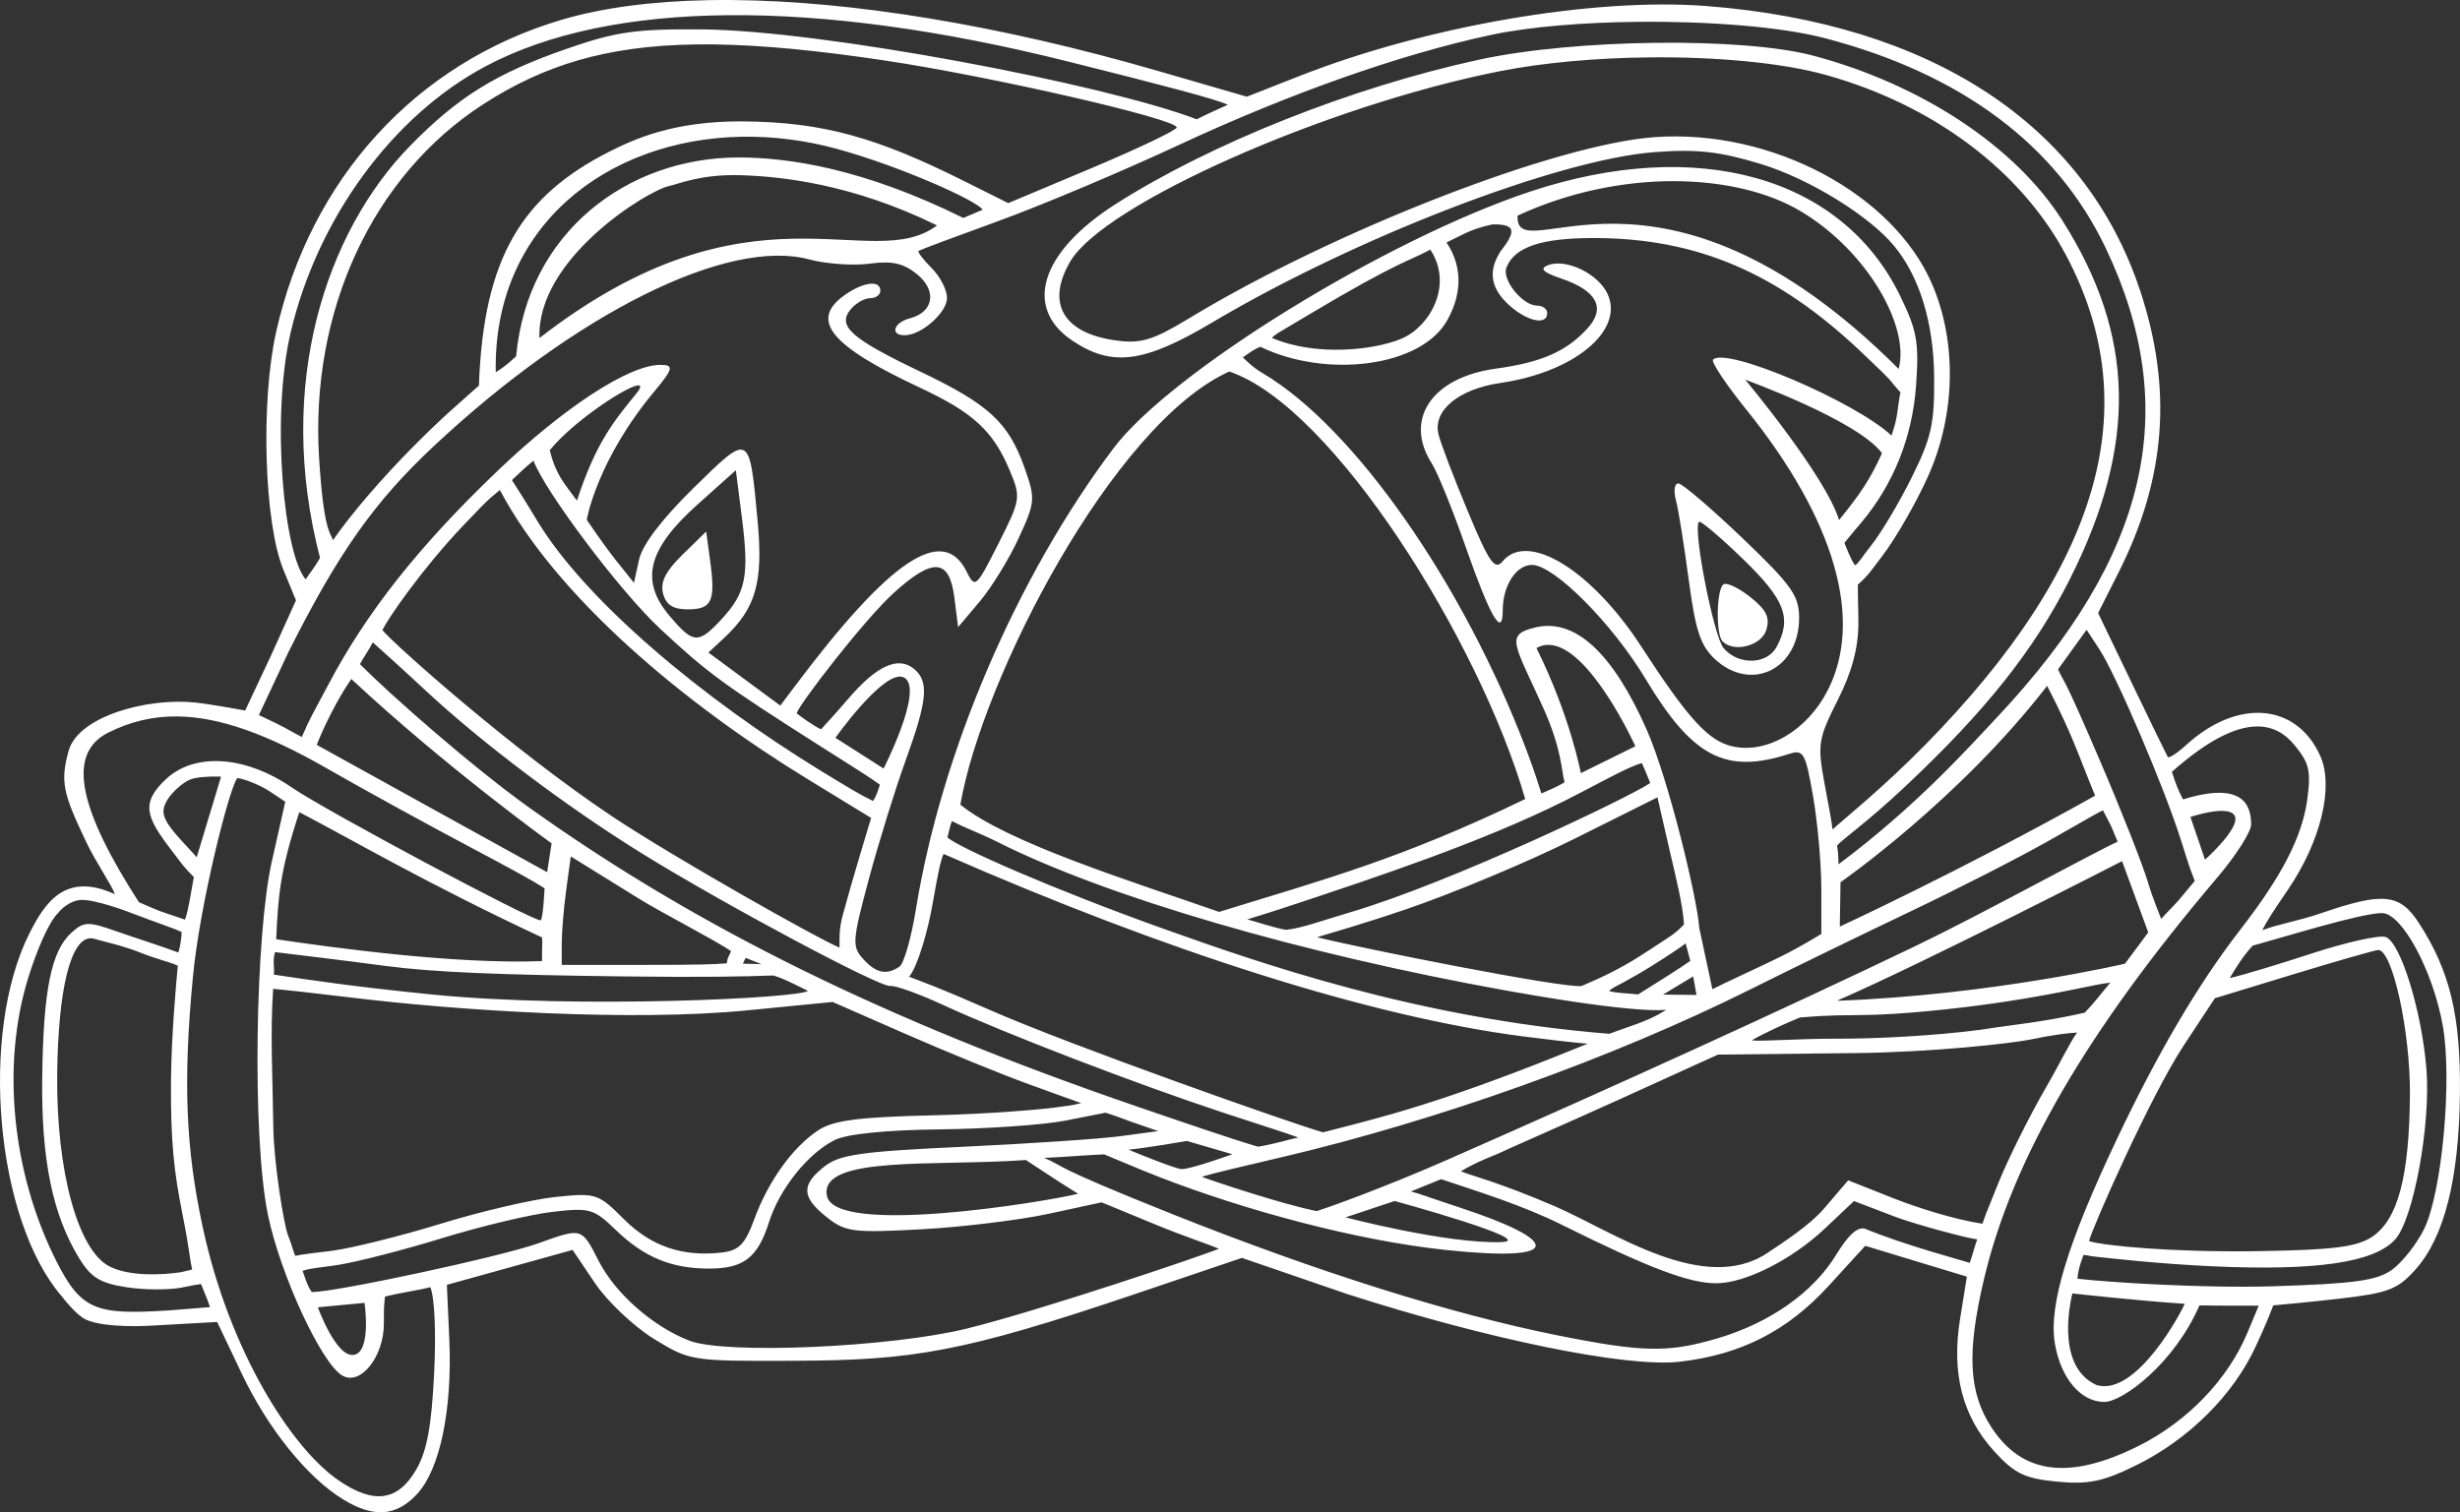 <?xml version="1.0" encoding="UTF-8" standalone="no"?>
<!-- Created with Inkscape (http://www.inkscape.org/) -->

<svg
   xmlns:dc="http://purl.org/dc/elements/1.1/"
   xmlns:cc="http://creativecommons.org/ns#"
   xmlns:rdf="http://www.w3.org/1999/02/22-rdf-syntax-ns#"
   xmlns:svg="http://www.w3.org/2000/svg"
   xmlns="http://www.w3.org/2000/svg"
   xmlns:sodipodi="http://sodipodi.sourceforge.net/DTD/sodipodi-0.dtd"
   xmlns:inkscape="http://www.inkscape.org/namespaces/inkscape"
   id="svg4273"
   version="1.1"
   inkscape:version="0.91 r13725"
   xml:space="preserve"
   width="332.004"
   height="204.152"
   viewBox="0 0 332.004 204.152"
   sodipodi:docname="dogs2-white.svg"><rect x="0" y="0" width="332.004" height="204.152" fill="#333333" stroke="none"/><defs
     id="defs4277"><clipPath
       clipPathUnits="userSpaceOnUse"
       id="clipPath4289"><path
         d="m 0,3.219 2660,0 0,1640 -2660,0 L 0,3.219 Z"
         id="path4291"
         inkscape:connector-curvature="0" /></clipPath></defs><sodipodi:namedview
     pagecolor="#ffffff"
     bordercolor="#666666"
     borderopacity="1"
     objecttolerance="10"
     gridtolerance="10"
     guidetolerance="10"
     inkscape:pageopacity="0"
     inkscape:pageshadow="2"
     inkscape:window-width="1362"
     inkscape:window-height="729"
     id="namedview4275"
     showgrid="false"
     inkscape:zoom="2"
     inkscape:cx="52.371934"
     inkscape:cy="98.981645"
     inkscape:window-x="0"
     inkscape:window-y="18"
     inkscape:window-maximized="0"
     inkscape:current-layer="g4281"
     showguides="false"
     fit-margin-top="0"
     fit-margin-left="0"
     fit-margin-right="0"
     fit-margin-bottom="0" /><g
     id="g4281"
     inkscape:groupmode="layer"
     inkscape:label="ink_ext_XXXXXX"
     transform="matrix(1.25,0,0,-1.25,-4.9562968e-4,205.402)"
     style="display:inline"><g
       id="g4283"
       transform="scale(0.1,0.1)"
       style="fill:#ffffff;fill-opacity:1"><g
         id="g4285"
         style="fill:#ffffff;fill-opacity:1"><g
           id="g4287"
           clip-path="url(#clipPath4289)"
           style="fill:#ffffff;fill-opacity:1"><path
             style="fill:#ffffff;fill-opacity:1;fill-rule:nonzero;stroke:none"
             d="M 98.803,0.852 C 97.722,0.843 96.658,0.85 95.611,0.869 87.997,1.011 81.291,1.891 75.752,3.533 56.142,9.348 41.865,24.993 37.256,45.721 c -2.1,9.429 -1.598,25.746 0.986,32.031 l 1.703,4.141 -3.314,7.328 -3.545,7.549 c -10e-7,0 -4.454,-0.839 -6.768,-1.084 -6.334,-0.673 -15.727,1.812 -17.051,6.504 -1.201,4.287 -0.668,5.92 2.373,12.336 1.295,2.734 3.496,5.874 3.854,7.031 -6.661,-3.042 -9.415,1.098 -11.533,5.316 -6.788,13.51 -4.542,38.671 4.379,48.979 0,0 1.886,2.505 3.252,3.135 2.643,1.216 8.682,0.826 8.682,0.826 l 9.037,-0.502 3.312,6.963 c 3.54,7.451 8.833,14.018 13.691,16.992 4.135,2.529 7.167,2.304 9.994,-0.748 3.071,-3.315 4.752,-11.397 4.332,-20.846 l -0.328,-7.373 8.486,-2.357 8.48,-2.359 3.018,4.482 c 1.66,2.466 5.23,5.846 7.939,7.516 4.888,3.002 5.041,3.027 19.006,2.969 15.961,-0.064 22.635,-1.127 46.107,-9.062 l 14.264,-4.828 14.193,4.877 c 19.098,6.152 37.773,9.956 44.873,9.141 8.261,-0.942 14.545,-4.146 20.117,-10.24 l 4.941,-5.408 6.861,2.084 6.854,2.08 -0.922,5.729 c -1.181,7.364 0.328,13.177 4.654,17.895 2.719,2.969 4.096,3.632 8.422,4.047 4.219,0.405 6.172,0.006 10.596,-2.158 7.174,-3.51 13.237,-9.539 16.279,-16.189 1.363,-2.974 1.699,-3.833 2.324,-5.449 0.371,-0.025 4.869,-0.436 8.98,-0.91 6.537,-0.756 7.817,-1.249 10.215,-3.934 3.886,-4.352 5.874,-12.213 5.996,-23.756 0.113,-10.474 -1.344,-16.539 -5.527,-22.998 -2.579,-3.99 -4.839,-4.224 -13.16,-1.357 -3.192,1.098 -6.04,1.524 -7.982,2.32 0.507,-1.123 1.729,-2.945 3.402,-5.396 4.536,-6.646 6.255,-14.003 4.424,-18.119 -3.183,-7.144 -11.143,-7.838 -18.086,-1.51 -1.236,1.123 -2.363,1.855 -2.504,1.625 -0.141,-0.233 -2.316,-4.696 -4.826,-9.92 l -4.574,-9.502 2.793,-5.547 c 6.361,-12.643 7.276,-24.737 2.867,-38.014 C 281.378,17.624 260.625,4.017 230.312,1.664 215.064,0.482 192.509,4.363 175.297,11.141 l -7.021,2.76 -11.982,-3.473 C 134.931,4.235 115.011,0.977 98.803,0.852 Z M 98.312,2.898 c 13.273,-0.115 28.709,1.966 45.799,6.246 13.232,3.31 19.829,5.049 21.611,5.84 -0.953,0.434 -2.594,1.152 -4.215,1.967 C 149.018,12.19 111.064,4.97 94.814,4.818 85.845,4.736 83.179,5.114 76.543,7.414 66.953,10.734 61.773,13.949 55.312,20.574 44.058,32.118 37.081,52.728 43.189,76.15 c -0.909,1.611 -1.397,2.035 -1.93,2.91 C 38.34,75.774 36.519,57.28 39.234,45.707 42.842,30.351 52.978,16.487 65.488,9.822 73.928,5.323 85.039,3.013 98.312,2.898 Z m 122.846,0.896 c 9.501,-0.089 19.235,0.661 25.156,2.213 18.399,4.82 31.224,14.406 37.846,28.268 10.425,21.836 5.83,41.661 -14.707,63.482 -3.73,3.964 -10.786,11.894 -21.318,19.766 -0.035,-1.065 -0.054,-1.651 -0.205,-2.506 0.576,-0.776 3.848,-2.968 9.131,-7.93 10.904,-10.234 17.486,-18.515 22.281,-28.041 9.155,-18.174 8.841,-32.951 -1.027,-48.469 -6.309,-9.931 -18.92,-18.285 -33.5,-22.191 -9.551,-2.563 -32.251,-2.3 -45.215,0.521 -17.241,3.755 -36.259,11.325 -49.102,19.537 -10.049,6.431 -12.411,13.931 -5.785,18.379 5.336,3.59 9.661,3.037 18.768,-2.373 19.346,-11.504 46.769,-22.075 59.826,-23.066 5.718,-0.43 8.759,-0.093 14.316,1.596 6.479,1.968 14.602,6.955 17.996,11.051 3.428,4.131 5.339,10.346 5.416,17.607 0.064,6.391 -0.357,8.292 -3.047,13.697 -1.714,3.447 -4.18,7.582 -5.479,9.18 -0.981,1.211 -1.719,2.46 -2.154,2.65 -0.556,-0.761 -1.165,-2.354 -1.424,-3.033 1.049,-1.327 0.903,-1.093 2.285,-2.748 4.36,-5.215 6.879,-11.529 7.377,-18.496 0.42,-5.835 0.131,-7.44 -2.188,-12.182 -7.846,-16.035 -27.324,-21.495 -49.908,-13.99 -19.453,6.464 -48.496,24.37 -56.234,34.668 -13.091,17.413 -23.212,41.031 -26.641,62.158 -0.629,3.888 -1.63,7.398 -2.227,7.799 -1.748,1.186 -3.165,0.888 -4.908,-1.041 -1.518,-1.675 -1.464,-2.446 0.768,-10.752 1.317,-4.917 3.559,-12.145 4.98,-16.064 2.945,-8.14 3.173,-10.635 1.123,-12.34 -2.13,-1.768 -5.05,-0.438 -8.883,4.045 -2.329,2.715 -2.947,3.285 -3.65,4.109 -0.899,-0.346 -2.832,-1.777 -3.311,-2.158 0.356,-1.245 9.193,-12.733 13.207,-16.342 5.259,-4.736 7.418,-4.531 8.092,0.771 l 0.496,3.941 2.91,-3.453 c 1.603,-1.9 3.966,-5.747 5.26,-8.555 2.241,-4.878 2.277,-5.303 0.807,-9.473 -2.167,-6.147 -4.815,-8.589 -14.088,-13.018 -9.37,-4.473 -11.256,-6.157 -9.385,-8.408 0.682,-0.825 1.865,-1.5 2.621,-1.5 0.758,0 1.379,-0.448 1.379,-1 0,-1.474 -2.248,-1.216 -4.781,0.557 -4.815,3.379 -2.036,6.831 10.062,12.49 7.271,3.404 9.947,5.863 12.184,11.221 1.519,3.638 1.48,3.898 -1.537,9.879 -3.007,5.952 -3.14,6.069 -4.293,3.75 -3.174,-6.396 -10.327,-1.622 -23.135,15.434 l -2.002,2.666 -4.848,-3.578 -4.855,-3.58 2.092,-1.947 c 4.306,-4.009 5.316,-7.506 4.555,-15.738 -1.124,-12.094 -1.001,-12.032 -8.643,-4.541 C 89.336,70.911 86.69,74.387 86.25,76.395 l -0.689,3.135 -2.367,-2.959 c -1.714,-2.144 -4.008,-5.551 -4.008,-5.551 0,0 1.346,-8.049 9.207,-17.428 2.569,-3.067 2.492,-3.486 0.734,-3.486 -4.219,0 -12.955,5.688 -21.965,14.297 -10.644,10.18 -17.695,19.091 -22.895,28.955 -1.962,3.712 -2.355,4.235 -3.531,6.979 -0.952,-0.459 -1.982,-1.128 -3.422,-1.822 l -2.373,-1.137 4.023,-8.57 c 6.738,-13.402 11.582,-20.255 19.662,-27.809 19.165,-17.91 39.596,-28.07 50.559,-25.135 2.295,0.615 5.97,0.873 8.162,0.58 3.033,-0.405 4.577,-0.069 6.398,1.406 2.744,2.221 2.285,5.126 -0.938,5.971 -2.203,0.571 -2.74,2.285 -0.719,2.285 2.265,0 5.723,-3.055 5.723,-5.053 0,-1.069 -0.938,-2.88 -2.086,-4.027 -1.143,-1.147 -1.932,-2.187 -1.746,-2.314 0.185,-0.128 5.056,-1.95 10.834,-4.049 5.771,-2.1 16.65,-6.685 24.174,-10.191 15.123,-7.045 30.134,-12.338 42.326,-14.926 5.206,-1.105 12.454,-1.681 19.844,-1.75 z M 96.402,6.846 c 6.484,0.084 13.968,0.819 22.908,2.152 14.395,2.144 39.504,7.904 39.504,9.057 0,0.356 -5.119,2.802 -11.369,5.434 l -11.367,4.781 -5.883,-2.939 c -11.67,-5.84 -19,-8.023 -30.006,-8.096 -9.404,-0.059 -14.736,2.465 -18.031,4.125 -11.641,5.933 -16.923,14.2 -17.52,31.539 -3.056,2.754 -4.702,4.048 -8.828,8.203 -4.16,4.19 -8.34,9.009 -10.865,12.666 -0.356,-1.035 -1.264,-1.231 -1.879,-11.109 -1.24,-19.834 7.231,-38.09 22.139,-47.729 8.216,-5.307 16.653,-7.885 28.479,-8.08 0.887,-0.015 1.792,-0.016 2.719,-0.004 z M 222.547,8.594 c 9.092,-0.094 18.021,0.718 24,2.404 14.464,4.072 26.218,12.911 32.258,24.25 10.904,20.449 4.726,42.006 -18.932,66.107 -5.81,5.919 -11.144,10.161 -12.545,11.465 -0.215,-1.66 -0.546,-3.223 -1.107,-6.289 -0.948,-5.185 -0.825,-5.971 1.787,-11.143 1.924,-3.813 2.803,-7.086 2.803,-10.416 0,-1.962 -0.082,-3.138 -0.072,-5.203 1.435,-1.24 2.005,-2.178 3.324,-3.906 1.792,-2.339 4.557,-7.165 6.148,-10.709 3.711,-8.268 3.921,-18.105 0.561,-25.918 C 255.503,26.985 239.117,18.27 223.394,19.354 c -13.291,0.917 -43.33,12.598 -62.91,24.463 -4.884,2.959 -6.48,3.447 -9.83,2.998 -7.168,-0.963 -9.531,-5.044 -6.191,-10.697 4.58,-7.749 34.469,-20.993 57.887,-25.646 5.958,-1.183 13.126,-1.804 20.197,-1.877 z M 100.107,19.307 c 4.207,-0.074 8.566,0.463 12.92,1.658 8.384,2.3 18.911,6.998 19.59,8.199 -1.363,0.605 -1.372,0.566 -2.607,1.107 -13.525,-6.699 -23.609,-8.164 -30.348,-8.164 -14.946,0 -28.477,10.093 -30,26.832 -1.187,1.117 -1.786,1.532 -2.754,2.172 C 66.516,31.438 81.878,19.626 100.107,19.307 Z M 99.953,24.5 c 5.394,0.157 15.065,1.152 26.508,6.779 -8.971,6.75 -25.006,-7.029 -53.656,15.205 C 72.391,35.736 87.434,26.576 90.26,25.971 91.673,25.668 94.559,24.343 99.953,24.5 Z m 125.873,0.803 c 6.766,-0.001 12.925,1.465 17.361,4.156 8.873,5.382 14.588,15.48 13.059,21.195 -32.468,-32.455 -51.81,-12.91 -51.432,-20.691 6.869,-3.188 14.245,-4.659 21.012,-4.66 z m -24.43,5.838 c 3.164,-0.054 3.287,0.88 1.119,3.629 -0.83,1.357 -2.214,3.921 0.75,6.885 2.486,2.485 5.549,3.286 5.549,1.455 0,-0.552 -0.606,-1.002 -1.348,-1.002 -1.969,0 -4.79,-3.481 -4.16,-5.127 1.069,-2.783 4.707,-4.01 11.855,-4 13.824,0.03 24.652,4.634 35.926,15.279 5.376,5.072 3.545,3.573 5.396,5.537 -0.504,2.7 -0.289,3.164 -1.201,5.854 -4.894,-4.575 -22.31,-12.035 -24.088,-10.258 -0.292,0.289 1.73,3.329 4.494,6.752 11.967,14.854 15.879,28.409 10.947,37.965 -2.774,5.37 -8.146,8.525 -12.785,7.504 -3.261,-0.712 -5.995,-3.704 -12.338,-13.48 -6.685,-10.307 -15.307,-15.615 -18.711,-11.514 -1.059,1.275 -1.797,0.219 -4.703,-6.748 -1.899,-4.546 -3.68,-9.233 -3.963,-10.414 -0.772,-3.199 2.729,-6.09 8.354,-6.91 9.976,-1.455 16.728,-7.056 14.477,-12.002 -1.255,-2.754 -5.64,-4.864 -8.076,-3.887 -1.147,0.459 -0.649,0.946 1.826,1.791 4.8,1.631 6.037,3.961 3.557,6.701 -2.828,3.125 -6.226,4.624 -12.373,5.459 -8.629,1.166 -12.473,6.83 -8.674,12.781 0.776,1.221 2.828,6.266 4.557,11.217 3.335,9.546 5.029,12.461 5.029,8.633 0,-3.325 1.801,-6.133 3.939,-6.133 2.984,0 10.85,7.904 15.381,15.463 6.294,10.489 10.773,12.818 19.312,10.055 1.959,-0.635 2.222,-0.172 3.252,5.727 0.61,3.53 1.113,9.15 1.113,12.49 l 0,6.076 c 0,0 -2.574,1.616 -5.25,2.953 -2.675,1.343 -7.797,3.643 -9.457,4.518 -0.343,-1.622 -0.958,-4.434 -1.768,-8.281 -0.264,-3.999 -4.17,-20.138 -7.09,-26.744 -4.634,-10.484 -9.751,-15.146 -15.127,-13.793 -4.048,1.01 -2.734,2.153 1.201,10.928 2.525,5.635 2.422,8.593 2.842,9.945 -0.991,0.63 -2.304,1.137 -3.129,1.523 -0.44,-1.324 -0.866,-2.841 -2.111,-6.107 -8.491,-22.31 -23.159,-43.277 -35.361,-50.543 -1.514,-0.902 -2.134,-1.58 -2.826,-2.23 0.771,-0.498 1.313,-1.008 2.363,-1.428 8.809,4.282 21.679,2.789 25.234,-3.594 1.786,-3.203 2.27,-6.923 -0.107,-10.486 2.163,-1.006 3.096,-1.759 6.172,-2.438 z m -8.359,3.402 c 3.174,4.82 -0.102,10.441 -3.916,12.037 -3.574,1.49 -11.402,2.466 -17.477,-0.123 0.855,-0.723 0.005,-0.155 4.736,-2.977 12.706,-7.579 13.706,-7.311 16.656,-8.938 z m -27.131,16.461 c 13.992,4.706 33.77,36.388 39.939,57.711 -16.732,8.079 -26.99,10.817 -41.316,15.236 -12.257,-4.272 -28.636,-9.381 -34.918,-14.479 2.925,-17.013 20.62,-51.427 36.295,-58.469 z m 69.633,1.102 c 0,0 15.135,5.468 18.457,9.916 -1.587,3.564 -3.079,5.688 -5.793,9.031 -1.83,-5.984 -12.664,-18.947 -12.664,-18.947 z m -149.268,0.775 c 0.258,0.068 0.163,0.42 -0.422,1.135 -3.118,3.813 -5.448,6.698 -7.988,14.416 -1.714,-2.382 -2.776,-3.335 -3.672,-6.795 3.226,-4.005 10.965,-9.05 12.082,-8.756 z M 72.002,63.039 c 1.504,4.078 11.645,17.619 17.094,22.691 6.426,5.987 8.487,7.496 21.715,15.908 4.126,2.623 6.695,4.209 7.936,5.137 -0.195,0.625 -0.406,1.42 -0.918,2.201 -1.45,-0.679 -3.184,-1.709 -7.018,-4.053 C 94.854,95.158 79.039,81.985 72.496,71.137 c -1.553,-2.584 -2.627,-4.26 -3.404,-5.475 1.299,-1.231 1.889,-1.808 2.91,-2.623 z m 27.309,1.289 0.83,6.514 c 0.986,7.769 0.523,10.054 -2.758,13.594 -3.154,3.404 -3.814,3.356 -7.061,-0.496 -3.975,-4.726 -2.891,-8.981 3.805,-14.973 l 5.184,-4.639 z m 127.193,1.777 c -0.507,0 -0.654,1.017 -0.322,2.252 0.333,1.235 1.109,6.073 1.729,10.752 0.914,6.879 1.593,8.927 3.57,10.748 4.878,4.492 11.332,1.307 11.332,-5.588 0,-3.013 -1.001,-4.418 -7.689,-10.814 -4.229,-4.037 -8.107,-7.35 -8.619,-7.35 z M 67.461,66.99 c 7.636,14.444 24.781,28.799 41.666,39.117 l 8.441,5.16 -1.406,4.668 c -0.772,2.568 -1.86,6.357 -2.416,8.424 -0.556,2.06 -0.436,3.233 -0.439,4.414 -2.617,-1.03 -22.094,-12.003 -30.596,-17.652 -13.525,-8.994 -29.781,-23.526 -31.1,-25.211 0.728,-1.538 5.273,-8.172 10.898,-14.109 4.229,-4.468 3.657,-3.633 4.951,-4.811 z m 161.836,4.297 c 0.2,-0.2 2.875,2.064 5.941,5.033 5.67,5.489 6.617,7.969 4.537,11.852 -1.289,2.412 -5.162,2.509 -7.145,0.186 -1.353,-1.587 -4.204,-16.197 -3.334,-17.07 z m -133.988,1.318 -3.189,3.115 c -2.295,2.241 -3.033,3.715 -2.633,5.254 0.401,1.532 1.344,2.135 3.336,2.135 3.256,0 3.76,-1.085 3.027,-6.5 L 95.309,72.605 Z M 232.842,79.67 c -0.09,0.002 -0.163,0.02 -0.219,0.055 -0.973,0.6 -1.085,6.772 -0.143,7.715 1.549,1.547 5.219,0.596 5.893,-1.523 0.532,-1.685 0.044,-2.715 -2.123,-4.443 -1.358,-1.081 -2.777,-1.819 -3.408,-1.803 z m 48.77,6.197 1.709,2.613 c 2.305,3.515 8.824,18.773 11.045,25.854 1.739,5.532 1.114,3.359 1.842,5.439 l -2.184,2.621 c -1.285,1.416 -1.23,1.256 -2.348,2.506 -0.244,-0.679 -1.094,-2.631 -1.816,-5.043 -0.699,-2.339 -3.624,-9.741 -6.504,-16.455 -5.166,-12.041 -4.578,-9.953 -5.598,-12.199 l 3.854,-5.336 z M 50.316,87.57 c 0.845,0.766 3.512,3.126 6.896,6.285 7.675,7.174 19.105,15.8 29.324,22.143 11.128,6.9 32.261,18.189 33.623,17.955 0.635,-0.107 3.853,1.05 7.154,2.574 8.232,3.804 26.011,10.644 37.75,14.52 5.361,1.772 8.242,2.657 10.156,3.355 -1.45,0.323 -3.102,0.85 -5.426,1.25 -3.775,-1.108 -10.542,-3.442 -16.484,-5.479 C 119.61,138.611 94.185,126.107 71.514,109.936 63.735,104.388 52.602,94.574 48.578,90.502 c 0.645,-1.163 1.28,-2.014 1.738,-2.932 z m 158.723,0.332 c 5.504,0.101 11.674,13.686 11.674,13.686 l -7.363,3.633 c 0,0 -1.423,-7.708 -5.99,-16.887 0.548,-0.308 1.11,-0.442 1.68,-0.432 z m -87.686,4.289 c 0.299,-0.02 0.568,0.043 0.797,0.209 2.442,1.766 -2.9,12.199 -2.9,12.199 l -6.5,-4.15 c 0,0 5.715,-8.061 8.604,-8.258 z m -73.939,0.318 c 12.781,11.93 27.031,22.195 27.031,22.195 L 73.842,118.592 42.75,101.404 c 0,0 1.729,-4.588 4.664,-8.895 z M 276.283,93.439 c 3.43,6.614 4.07,8.974 6.48,14.824 -18.011,10.072 -34.461,17.674 -34.461,17.674 l 0.098,-5.99 c 0,0 15.911,-11.031 27.883,-26.508 z m -252.275,4.125 c 5.592,0.079 11.965,2.35 20,6.955 5.118,2.934 14.098,7.868 19.963,10.963 8.994,4.756 9.525,5.299 9.525,5.299 0,0 -0.2,4.315 -0.553,4.305 -1.366,-0.044 -29.101,-14.863 -33.559,-17.93 -6.25,-4.296 -13.124,-4.757 -16.986,-1.123 -3.447,3.232 -2.7,5.111 0.781,9.643 1.337,1.739 1.532,2.131 2.982,3.576 -0.46,2.412 -0.674,4.287 -1.191,5.742 -4.254,-1.436 -2.944,-0.943 -6.221,-2.35 -7.828,-12.164 -9.971,-19.962 -4.154,-22.887 2.983,-1.5 6.057,-2.241 9.412,-2.193 z m 280.518,1.352 c 2.196,-0.041 3.864,0.943 5.156,2.533 1.905,2.344 2.268,3.306 1.691,7.471 -0.855,6.123 -4.951,12.172 -9.17,17.631 -5.816,7.519 -11.241,16.987 -16.412,27.871 -6.758,14.227 -9.327,22.661 -8.463,27.793 0.796,4.698 3.491,7.891 6.67,7.891 2.461,0 9.46,-5.211 12.834,-13.023 1.596,-0.034 0.146,0.025 3.496,0.025 l 4.51,0 -1.531,3.672 c -2.627,6.284 -8.096,11.973 -14.658,15.254 -9.341,4.667 -15.704,3.873 -19.869,-2.475 -3.09,-4.711 -3.364,-10.083 -1.025,-20.006 3.829,-16.215 13.863,-33.487 31.529,-54.283 2.49,-2.929 4.531,-6.137 4.531,-7.123 0,-2.68 -1.173,-5.859 -9.195,-3.379 -0.566,-1.045 -1.05,-2.252 -1.494,-3.73 4.883,-4.324 8.577,-6.069 11.4,-6.121 z m -82.938,4.949 c 0.429,0.909 0.815,1.973 1.133,2.682 -2.413,1.724 -26.725,13.394 -40.514,17.465 -3.857,1.139 -6.455,2.129 -8.652,2.363 -1.603,-0.279 -3.824,-1.039 -5.215,-1.41 1.772,-0.561 3.037,-0.924 7.113,-2.281 9.61,-3.204 24.38,-8.061 35.674,-13.711 4.356,-2.178 8.556,-4.619 10.461,-5.107 z m -192.271,1.814 c 0.319,0.004 0.518,0.014 0.518,0.014 l -3.283,10.869 c -2.128,-2.382 -4.425,-4.471 -4.488,-6.105 -0.063,-1.635 2.08,-3.592 3.332,-4.256 0.939,-0.498 2.966,-0.534 3.922,-0.521 z m 2.699,0.217 c 0.694,0 3.039,0.899 4.289,1.725 l 2.197,1.455 -1.768,7.859 c -2.285,9.728 -2.764,37.574 -0.543,48.053 1.713,8.076 7.144,19.804 9.961,21.527 2.457,1.5 5.658,-2.459 5.658,-7 0,-2.74 0.016,-2.154 0.143,-3.629 2.184,-0.546 4.727,-0.885 6.123,-1.275 0.605,1.475 0.775,6.261 0.521,11.52 -0.351,7.231 -0.976,10.621 -2.426,13.115 -2.481,4.263 -5.708,4.711 -10.465,1.455 -6.377,-4.365 -14.73,-17.442 -18.334,-34.137 -2.319,-10.741 -2.676,-19.731 -1.338,-33.812 0.927,-9.795 4.868,-25.375 5.98,-26.855 z m 191.676,2.592 1.621,7.061 c 0.889,3.881 1.778,7.248 1.963,10.1 -1.42,1.455 -1.725,1.499 -5.537,4.004 -3.165,2.08 -6.265,3.451 -8.301,4.305 -2.5,0.328 -29.829,-5.105 -35.684,-6.59 1.962,-0.61 5.801,-1.657 12.1,-3.801 6.304,-2.148 16.494,-6.419 22.646,-9.49 l 11.191,-5.588 z m 60.127,1.754 c 1.66,3.09 1.202,2.523 1.988,4.229 -3.165,1.42 -18.692,9.976 -27.496,14.189 -17.539,8.409 -39.755,18.55 -63.1,28.809 -8.306,3.652 -16.065,6.441 -17.5,6.871 -4.492,-0.869 -14.166,-4.096 -15.504,-4.629 1.469,-0.469 5.38,-1.382 10.605,-2.604 21.24,-4.971 44.816,-13.408 63.502,-22.738 5.497,-2.745 15.174,-7.457 21.498,-10.465 6.324,-3.014 14.76,-7.324 18.744,-9.584 6.806,-3.857 6.025,-3.468 7.262,-4.078 z m 16.312,0.08 c 0.705,0.038 1.273,0.231 1.484,0.691 0.753,1.638 -4.025,5.891 -4.025,5.891 l -1.965,-5.768 c 0,0 2.046,-0.688 3.764,-0.805 0.258,-0.017 0.507,-0.022 0.742,-0.01 z M 40.396,110.488 c 6.895,3.584 17.035,9.561 32.754,16.912 0.087,1.219 10e-7,-1.5e-4 0,3.195 -11.857,0.455 -28.565,-1.867 -35.873,-2.955 0.272,-5.902 0.497,-9.174 3.119,-17.152 z m 88.084,1.199 c 1.89,0.996 3.776,1.631 6.158,2.832 14.707,7.406 41.007,15.088 68.672,20.055 21.416,3.842 22.021,2.208 21.41,2.699 -2.396,1.519 -5.077,2.187 -7.514,3.135 -25.87,-2.056 -47.413,-9.624 -60.094,-14.15 -14.639,-5.219 -27.923,-11.054 -29.242,-12.367 0.239,-0.899 0.336,-1.583 0.609,-2.203 z m -1.131,4.439 c 30.02,13.179 57.705,21.973 78.1,24.619 2.676,0.347 7.056,0.873 8.834,1 -3.691,1.45 -14.936,6.201 -26.465,9.502 -3.574,1.02 -7.286,1.958 -9.254,2.461 -3.647,-0.986 -34.029,-11.705 -44.893,-16.484 -7.325,-3.218 -9.003,-3.75 -10.971,-4.518 1.167,-1.445 2.529,-6.166 3.178,-9.91 0.752,-4.332 1.114,-5.909 1.471,-6.67 z m -50.314,0.34 9.338,5.787 c 2.802,1.733 10.409,5.668 12.289,6.992 -0.337,0.917 -0.474,0.738 -0.566,1.65 -2.018,0.137 -3.121,0.211 -11.285,0.211 l -11,0 0,-2.861 c 0,-1.573 0.278,-4.864 0.615,-7.32 l 0.609,-4.459 z m 209.361,0.635 3.535,9.621 -3.143,4.223 c 0,0 -18.095,4.244 -38.881,5.006 12.203,-5.325 38.488,-18.85 38.488,-18.85 z m -275.512,5.236 c 2.018,-0.105 6.664,1.697 6.664,1.697 3.643,1.401 5.64,2.018 6.973,2.633 0,0.64 -0.224,2.089 -0.449,2.768 -2.026,-0.766 -5.962,-2.02 -8.291,-2.84 -3.906,-1.378 -4.449,-1.364 -6.133,0.16 -2.725,2.465 -3.793,7.724 -3.949,19.463 -0.151,11.148 1.391,18.668 5.033,24.57 1.578,2.549 2.851,3.312 6.43,3.848 2.456,0.371 5.797,0.352 7.434,0.019 1.396,-0.288 1.615,-0.329 2.537,-0.465 0.405,1.06 0.792,1.852 1.213,3.117 l -5.494,0.439 c -9.804,0.62 -11.865,0.077 -15.264,-6.686 -5.971,-11.86 -7.416,-26.426 -3.793,-38.158 1.088,-3.526 2.759,-7.589 4.062,-8.814 0,0 0.917,-1.303 2.66,-1.703 0.109,-0.025 0.233,-0.042 0.367,-0.049 z m 310.59,1.771 c 2.665,-3e-5 6.831,7.671 8.188,15.094 1.334,7.27 -0.077,22.684 -2.523,27.602 -1.006,2.021 -2.949,4.482 -4.326,5.469 -2.021,1.45 -5.074,1.875 -16.002,2.217 -9.399,0.293 -22.269,-0.533 -26.42,-1.016 -0.009,-0.738 0.292,-1.894 0.805,-3.213 1.084,0.094 0.141,0.079 1.865,0.264 1.558,0.167 8.135,0.923 15.322,1.26 14.175,0.66 22.037,-0.484 24.869,-3.613 2.49,-2.75 4.834,-15.57 4.219,-23.066 -0.64,-7.812 -3.471,-16.992 -5.482,-17.76 -0.801,-0.308 -5.254,0.674 -9.893,2.188 -4.644,1.514 -9.165,2.881 -11.168,3.365 0.865,-1.519 1.914,-3.12 3.092,-4.385 4.111,-1.123 14.628,-4.404 17.455,-4.404 z m -309.234,3.404 c 0.18,-10e-4 0.364,0.028 0.553,0.088 0.958,0.303 3.58,0.834 6.129,1.84 2.505,0.991 3.734,1.182 5.076,1.768 -0.233,2.481 -0.859,9.351 -0.918,15.4 -0.084,8.461 0.45,12.607 1.516,17.982 1.058,5.332 0.893,5.577 1.342,7.646 l -1.508,0.354 c -2.456,0.371 -6.848,0.62 -9.615,-0.758 -4.302,-2.144 -7.24,-12.926 -7.094,-25.992 0.132,-11.521 1.826,-18.313 4.52,-18.328 z m 215.25,0.688 c 0.215,0.801 0.4,1.402 0.635,2.369 -0.703,0.537 -5.19,3.383 -7.041,4.525 -1.386,-0.176 -2.867,-0.147 -3.945,-0.469 1.143,-0.865 -0.043,0.01 3.672,-2.113 2.471,-1.412 5.991,-3.736 6.68,-4.312 z m 93.49,0.895 c 1.924,0.034 4.326,11.03 4.268,19.512 -0.083,11.104 -1.635,16.928 -5.131,19.223 -2.07,1.357 -5.248,1.757 -15.209,1.918 -11.749,0.192 -21.081,-0.741 -22.965,-1.352 0.287,-1.489 8.252,-19.537 12.744,-26.363 l 4.234,-6.424 10.691,-3.264 c 5.884,-1.791 11.001,-3.255 11.367,-3.25 z m -283.863,0.287 c 3.365,0.406 9.016,1.079 14.91,1.865 6.475,0.859 15.527,1.211 32.123,1.416 10.743,0.138 16.264,0.019 20.199,-0.127 1.475,0.4 3.447,1.489 4.688,2.07 -1.005,1.006 -31.123,2.451 -50.615,0.508 C 47.856,134.065 41.798,133.143 36.963,132.42 c 0.113,-0.962 -0.212,-1.733 0.154,-3.037 z m 63.518,0.775 2.121,0.848 -2.49,-0.065 0.369,-0.783 z m 127.883,2.504 0.443,2.504 -4.518,-0.049 4.074,-2.455 z m 56.301,0.842 c -1.65,1.934 -1.928,2.447 -3.455,4.053 -5.919,1.334 -9.634,1.598 -13.955,2.295 -6.49,0.85 -14.288,1.241 -19.898,1.221 -4.673,-0.015 -10.048,0.41 -11.088,0.215 1.366,-0.82 4.501,-2.272 6.504,-3.082 2.158,-0.136 2.636,-0.292 8.51,-0.332 4.702,-0.028 12.476,-0.794 18.877,-1.752 8.135,-1.221 12.441,-2.417 14.506,-2.617 z M 36.871,134.334 c 0.991,0.079 5.408,0.56 10.443,1.172 14.716,1.796 37.955,3.272 53.531,1.738 l 11.531,-1.133 9.967,4.371 c 5.484,2.402 12.861,5.414 16.396,6.693 3.096,1.123 5.684,2.066 7.178,2.588 -1.235,0.341 -2.147,0.395 -3.559,0.6 -1.651,0.24 -8.95,0.875 -16.168,1.041 -10.307,0.239 -13.681,0.674 -15.727,2.012 -3.453,2.26 -6.759,6.846 -8.654,11.998 -1.264,3.433 -2.069,4.251 -4.428,4.525 -5.269,0.605 -9.521,-0.85 -13.184,-4.512 -3.471,-3.472 -3.759,-3.563 -9.232,-2.992 -3.111,0.326 -10.049,1.946 -15.426,3.598 -5.371,1.655 -11.998,3.307 -14.727,3.668 -2.384,0.317 -4.077,0.453 -4.961,0.697 -0.351,-0.816 -0.426,-1.442 -0.992,-2.828 -0.522,-1.279 -1.908,-9.662 -1.971,-14.555 -0.084,-6.562 -0.439,-12.881 -0.02,-18.682 z m 243.461,5.908 c -0.914,1.191 -2.11,3.784 -4.277,7.539 -2.164,3.755 -4.994,9.428 -6.289,12.611 -2.27,5.587 -1.626,4.043 -2.217,5.66 -3.906,-0.606 -8.906,-2.207 -12.172,-3.506 l -5.943,-2.357 -3.311,3.871 c -1.825,2.129 -5.429,4.502 -7.627,5.957 -8.589,5.688 -20.884,-2.969 -28.57,-6.289 -7.685,-3.315 -11.376,-4.17 -12.764,-4.756 2.027,-1.245 4.768,-2.27 4.768,-2.27 1.821,-0.87 9.354,-4.131 16.654,-7.451 l 13.275,-6.035 18.57,-0.205 c 10.303,-0.112 21.094,-1.295 23.799,-1.867 2.705,-0.571 4.916,-0.849 6.104,-0.902 z M 149.199,151.062 c 1.295,0.377 2.236,0.791 3.564,1.25 l 3.551,1.23 -5,0.674 c -2.749,0.375 -12.339,1.021 -21.309,1.441 -13.838,0.64 -16.682,1.049 -18.752,2.674 -3.155,2.482 -3.08,4.122 0.309,6.818 2.534,2.016 3.529,2.147 12.748,1.654 5.504,-0.298 13.234,-1.235 17.184,-2.09 l 7.182,-1.553 7.256,2.992 c 3.99,1.647 7.145,2.652 8.58,3.277 -2.514,1.022 -24,8.286 -33.965,10.758 -10.269,2.548 -32.599,3.534 -37.496,1.654 -4.921,-1.895 -10.003,-6.362 -12.26,-10.781 -2.305,-4.511 -2.232,-4.493 -8.102,-2.383 -5.024,1.806 -27.241,6.587 -30.6,6.598 -0.659,-0.879 -0.914,-2.008 -1.26,-2.873 1.421,-0.425 2.221,-0.404 4.629,-0.766 2.559,-0.386 8.925,-2.017 14.154,-3.623 5.23,-1.611 11.934,-3.214 14.908,-3.561 5.068,-0.596 5.596,-0.448 8.594,2.447 3.813,3.676 7.5,5.205 12.574,5.205 4.677,0 6.576,-1.47 8.1,-6.275 1.432,-4.516 5.274,-9.306 8.893,-11.094 1.64,-0.81 6.971,-1.347 14.129,-1.424 6.329,-0.069 13.955,-0.602 16.949,-1.178 2.036,-0.395 3.858,-0.752 5.439,-1.074 z m 10.984,3.812 6.145,1.795 c 0,0 -6.031,2.186 -7.014,1.992 -1.6,-0.39 -4.966,-1.779 -7.012,-2.609 2.55,-0.242 7.881,-1.178 7.881,-1.178 z m -11.164,1.809 c 1.806,0.728 4.501,1.924 7.607,3.125 11.494,4.444 26.4,8.495 38.432,9.773 16.406,1.744 15.44,-1.278 2.037,-5.691 -5.146,-1.695 -5.393,-1.875 -6.682,-2.193 1.455,-0.61 2.657,-1.073 4.088,-1.664 4.848,1.64 10.908,3.48 16.312,6.17 11.729,5.84 17.218,7.912 20.875,7.883 3.906,-0.034 10.146,-3.189 14.594,-7.383 l 3.938,-3.717 5.385,2.061 c 2.964,1.133 10.338,3.085 11.25,3.096 -0.326,0.85 -0.577,1.908 -1.006,3.188 -1.275,-0.41 -8.599,-2.338 -14.039,-4.564 -1.025,-0.42 -2.289,0.678 -3.998,3.471 -3.105,5.078 -8.901,9.171 -15.957,11.266 -6.689,1.986 -10.102,1.925 -21.635,-0.385 -14.336,-2.871 -32.398,-8.557 -51.91,-16.334 -17.119,-6.826 -14.474,-6.412 -17.389,-7.623 1.856,-0.069 6.291,-0.413 8.098,-0.477 z m -10.561,0.762 c 0,0 4.671,3.109 7.045,4.561 -4.722,1.148 -32.881,5.739 -33.904,0.254 -1.024,-5.485 14.659,-3.926 26.859,-4.814 z m 49.766,5.535 c 0,0 19.648,5.378 14.387,5.549 -7.4,0.241 -21.016,-3.34 -21.016,-3.34 l 6.629,-2.209 z m 91.471,12.48 c 0,0 9.305,1.028 15.162,1.396 -0.3,0.783 -6.434,12.579 -11.902,10.971 -5.882,-2.643 -3.26,-12.367 -3.26,-12.367 z m -230.496,1.27 c 0,0 0.969,6.632 -1.439,7.02 -2.409,0.387 -4.859,-6.42 -4.859,-6.42 l 6.299,-0.6 z"
             transform="matrix(8,0,0,-8,0,1650)"
             id="path4293"
             inkscape:connector-curvature="0" /></g></g></g></g></svg>